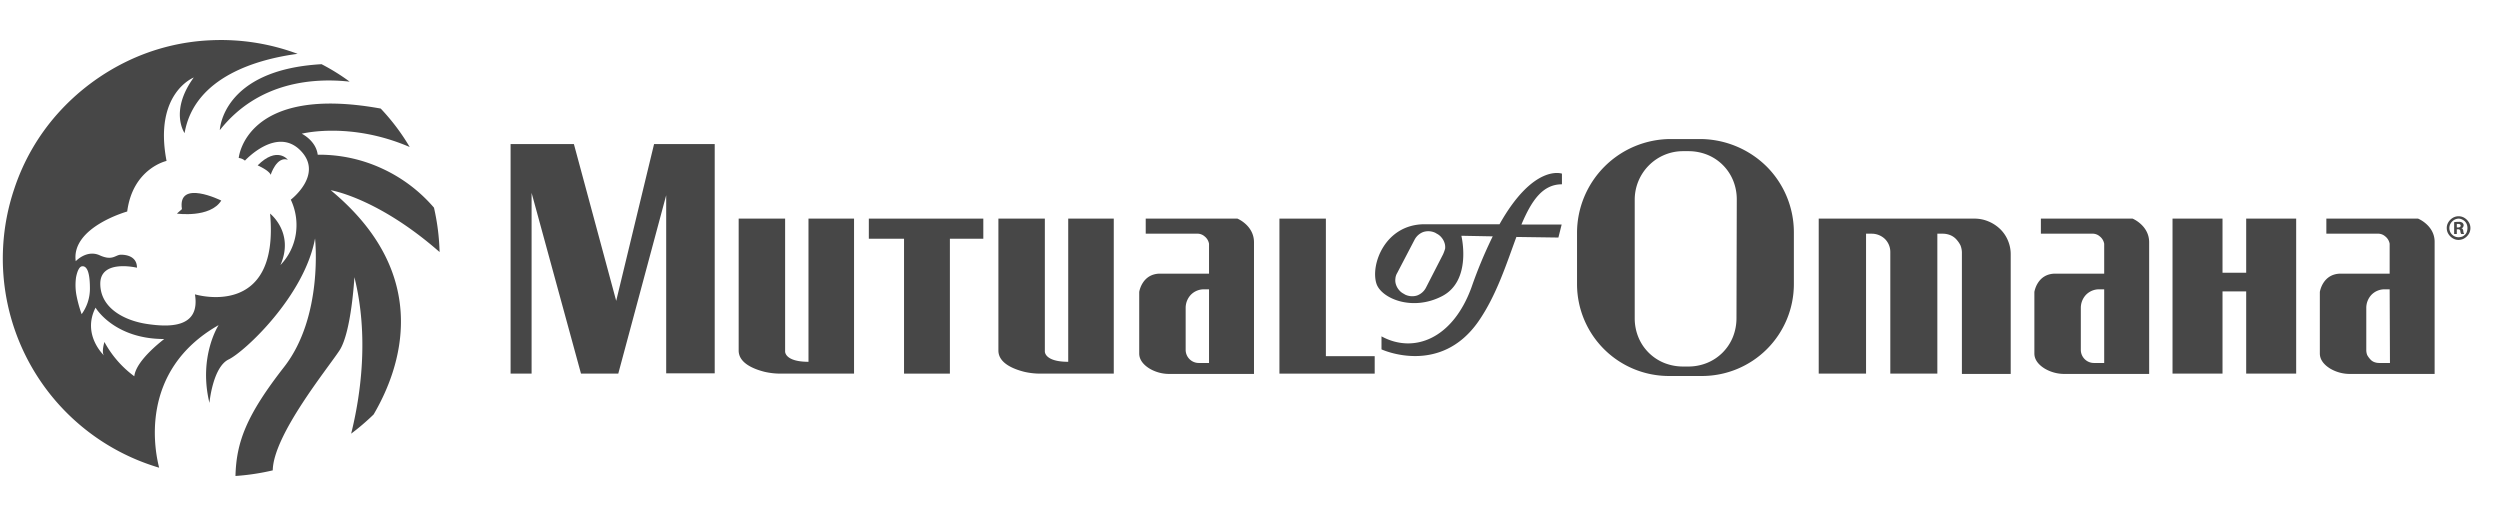 <svg xmlns="http://www.w3.org/2000/svg" id="Capa_1" data-name="Capa 1" viewBox="0 0 845.1 173"><title>Artboard 1</title><path d="M118.2,27.6a71.61,71.61,0,0,0-9.5-5.9C75,23.6,74.3,44,74.3,44,87.4,27.4,106.4,26.3,118.2,27.6Z" style="fill:#474747"></path><path d="M74.8,67.8s-14.9-7.4-13.3,2.9l-1.7,1.5S71,73.8,74.8,67.8Z" style="fill:#474747"></path><path d="M97.3,54s-3.6-4.7-10.2,1.9c0,0,3.9,1.7,4.4,3.2C91.5,59.1,93.5,52.7,97.3,54Z" style="fill:#474747"></path><path d="M73.9,109.9s-6.9,10.6-3.1,26.3c0,0,1.1-12.1,6.5-14.7s25.6-21.4,29.2-40.9c0,0,2.9,26.4-10.5,43.5-12.7,16.3-16.1,25.3-16.4,36.8A78.32,78.32,0,0,0,92.2,159c.2-12,18.7-34.6,22.6-40.6,4-6.2,5-24.7,5-24.7,5,19.9,2.1,40.1-1.1,52.9a78.89,78.89,0,0,0,7.6-6.5c9.1-15.5,20.3-47-14.5-75.8,0,0,15.8,2.5,36.8,20.9a76,76,0,0,0-1.9-15A51.35,51.35,0,0,0,129,56.9a50.56,50.56,0,0,0-21.6-4.6c-.6-4.8-5.4-7.1-5.4-7.1s16.3-4.2,36.5,4.5a72.65,72.65,0,0,0-9.8-13c-45.8-8.3-48,16.7-48,16.7a4,4,0,0,1,2.1.9s10.6-11.6,18.7-3.5-3.2,16.7-3.2,16.7A20.07,20.07,0,0,1,100,79.1a19.4,19.4,0,0,1-5.2,10.5c4.8-10.9-3.5-17.4-3.5-17.4,3.3,36-25.4,27.3-25.4,27.3,1.9,11.6-9,11.1-16.3,10s-15.7-5.2-15.7-13.6,12.4-5.4,12.4-5.4c0-3.8-3.5-4.4-5.4-4.4s-2.8,2.2-7.2.2-8.1,2-8.1,2C24,76.8,43,71.5,43,71.5c1.9-14.6,13.3-17.1,13.3-17.1-4.4-22.9,9.2-28.2,9.2-28.2C57.2,37.6,62.4,45,62.4,45c3.3-19.3,25.3-25.1,38.2-26.8a74.06,74.06,0,0,0-29.1-4.6A72.18,72.18,0,0,0,43,20.7,75.47,75.47,0,0,0,19.5,38.4,72.39,72.39,0,0,0,4.8,63.9a73.71,73.71,0,0,0,49,94.2C52.5,153.1,46.5,125.5,73.9,109.9Zm-46.3-3.7a42.38,42.38,0,0,1-1.7-6.1,19.06,19.06,0,0,1-.2-6.3c.4-2.1,1.1-3.8,2.2-3.8,1.8,0,2.5,2.9,2.5,7.6A14.73,14.73,0,0,1,27.6,106.2Zm17.8,21a35.21,35.21,0,0,1-10.1-11.6s-1.1,3.6-.1,4.6c0,0-7.6-7-2.9-16.2,0,0,6.2,10.6,23.2,10.6C55.6,114.6,46,121.6,45.4,127.2Z" style="fill:#474747"></path><path d="M172.6,48.7H194l14.3,53,12.8-53h20.5v77.5H225.2V66L209,126.3H196.4L179.7,65.2v61.1h-7.1V48.7Z" style="fill:#474747"></path><path d="M249.7,73.9h15.7v44.9s-.2,3.5,7.9,3.5V73.9h15.4v52.4H263.9a24.16,24.16,0,0,1-5.4-.6c-3.6-.9-8.8-2.9-8.8-7.2Z" style="fill:#474747"></path><path d="M337.5,73.9h15.7v44.9s-.2,3.5,7.9,3.5V73.9h15.4v52.4H351.7a24.16,24.16,0,0,1-5.4-.6c-3.6-.9-8.8-2.9-8.8-7.2V73.9Z" style="fill:#474747"></path><path d="M293.7,73.9v6.8h11.9v45.6h15.5V80.7h11.3V73.9Z" style="fill:#474747"></path><path d="M418.3,73.9h-31V79h17.2a3.7,3.7,0,0,1,2.7.9,4.07,4.07,0,0,1,1.5,2.5V92.5H392.2c-6.2,0-7.1,6.2-7.1,6.2v20.8c0,2.3,1.7,4,3.5,5.1a13,13,0,0,0,6.9,1.8h28.4V81.9C423.9,76.2,418.3,73.9,418.3,73.9Zm-9.5,48.8h-3.6a4.44,4.44,0,0,1-4.4-4.4V104a6.47,6.47,0,0,1,1.8-4.4,6.2,6.2,0,0,1,4.4-1.8h1.7v24.9Z" style="fill:#474747"></path><path d="M720.9,73.9h-31V79h17.2a3.7,3.7,0,0,1,2.7.9,4.07,4.07,0,0,1,1.5,2.5V92.5H694.8c-6.2,0-7.1,6.2-7.1,6.2v20.8c0,2.3,1.7,4,3.5,5.1a13,13,0,0,0,6.9,1.8h28.4V81.9C726.5,76.2,720.9,73.9,720.9,73.9Zm-9.5,48.8h-3.6a4.44,4.44,0,0,1-4.4-4.4V104a6.47,6.47,0,0,1,1.8-4.4,6.2,6.2,0,0,1,4.4-1.8h1.7v24.9Z" style="fill:#474747"></path><path d="M817.4,73.9h-31V79h17.2a3.7,3.7,0,0,1,2.7.9,4.07,4.07,0,0,1,1.5,2.5V92.5H791.3c-6.2,0-7.1,6.2-7.1,6.2v20.8c0,2.3,1.7,4,3.5,5.1a13,13,0,0,0,6.9,1.8H823V81.9C823.1,76.2,817.4,73.9,817.4,73.9Zm-9.5,48.8h-3.6a4.67,4.67,0,0,1-1.7-.3,3.32,3.32,0,0,1-1.4-1,7.1,7.1,0,0,1-1-1.4,4.67,4.67,0,0,1-.3-1.7V104a6.47,6.47,0,0,1,1.8-4.4,6.2,6.2,0,0,1,4.4-1.8h1.7Z" style="fill:#474747"></path><path d="M432.5,73.9h15.7v46.5h16.5v5.9H432.5Z" style="fill:#474747"></path><path d="M759.3,73.9V92.2h-8V73.9H734.4v52.4h16.9V98.5h8v27.8h16.9V73.9Z" style="fill:#474747"></path><path d="M667.5,73.9H614.8v52.4h16V79h2a6.47,6.47,0,0,1,4.4,1.8,6.2,6.2,0,0,1,1.8,4.4v41.1h15.9V79h2a6.87,6.87,0,0,1,2.4.5,5.58,5.58,0,0,1,2,1.4,9,9,0,0,1,1.4,2,6.87,6.87,0,0,1,.5,2.4v41.1h16.5V86a11.79,11.79,0,0,0-.9-4.6,11.6,11.6,0,0,0-2.6-3.9,12.68,12.68,0,0,0-3.9-2.6A12.16,12.16,0,0,0,667.5,73.9Z" style="fill:#474747"></path><path d="M574.8,47h-10a31.75,31.75,0,0,0-31.7,31.7V96.1a31.07,31.07,0,0,0,31,31h11.3a31.07,31.07,0,0,0,31-31V78.6a31.47,31.47,0,0,0-9.2-22.3A32.16,32.16,0,0,0,574.8,47ZM587,107.6a17.19,17.19,0,0,1-1.2,6.3,15.85,15.85,0,0,1-8.8,8.8,16.81,16.81,0,0,1-6.3,1.2h-1.8a17.19,17.19,0,0,1-6.3-1.2,15.85,15.85,0,0,1-8.8-8.8,16.81,16.81,0,0,1-1.2-6.3V67.5a16.43,16.43,0,0,1,4.8-11.6A16.26,16.26,0,0,1,569,51.1h1.8a17.19,17.19,0,0,1,6.3,1.2,15.85,15.85,0,0,1,8.8,8.8,16.81,16.81,0,0,1,1.2,6.3Z" style="fill:#474747"></path><path d="M528,62.3V58.7s-9.5-3.5-21.1,17.1H481.6c-13.4,0-18.4,13.7-16.3,20.1,1.6,4.9,12,9.5,22.2,4.2S494,79.7,494,79.7l10.6.2a153.84,153.84,0,0,0-7.2,17.3c-6.4,17.5-19.6,22.4-30.4,16.5v4.4s19.8,9.2,32.8-9.5c6.1-8.8,9.5-19.6,12.8-28.5l14.2.2,1.1-4.4H514.3C517.7,67.9,521.4,62.3,528,62.3ZM487.8,86,482,97.3a5.5,5.5,0,0,1-3,2.6,5.56,5.56,0,0,1-4-.3l-.5-.3a4.84,4.84,0,0,1-1.6-1.3,5.24,5.24,0,0,1-1-1.8,4.42,4.42,0,0,1-.2-2,4.24,4.24,0,0,1,.6-1.9L478.2,81a5.5,5.5,0,0,1,3-2.6,5.56,5.56,0,0,1,4,.3l.5.3a4.84,4.84,0,0,1,1.6,1.3,5.24,5.24,0,0,1,1,1.8,4.42,4.42,0,0,1,.2,2A14.58,14.58,0,0,1,487.8,86Z" style="fill:#474747"></path><path d="M831.1,73.1a4,4,0,0,1,1.5.3,4.42,4.42,0,0,1,2.2,2.2,3.9,3.9,0,0,1,0,3,4.42,4.42,0,0,1-2.2,2.2,4,4,0,0,1-1.5.3,3.65,3.65,0,0,1-1.5-.3,4.42,4.42,0,0,1-2.2-2.2,4,4,0,0,1-.3-1.5,3.65,3.65,0,0,1,.3-1.5,4.42,4.42,0,0,1,2.2-2.2,4,4,0,0,1,1.5-.3Zm0,.8a3.21,3.21,0,0,0-2.2,1,3.1,3.1,0,0,0,2.2,5.3,5,5,0,0,0,1.2-.2,3.59,3.59,0,0,0,1-.7,2.07,2.07,0,0,0,.6-1,3.7,3.7,0,0,0,0-2.4,3.33,3.33,0,0,0-.6-1,3.59,3.59,0,0,0-1-.7,2.66,2.66,0,0,0-1.2-.3Zm-.6,5.2h-.9v-4a7.57,7.57,0,0,1,1.5-.1,1.94,1.94,0,0,1,1.3.3,1.38,1.38,0,0,1,.3.4.75.75,0,0,1,.1.5,1.42,1.42,0,0,1-.2.6.6.6,0,0,1-.6.3h0c.4.1.6.4.7,1a1.93,1.93,0,0,0,.3,1h-1a1.69,1.69,0,0,1-.3-1,.7.7,0,0,0-.8-.6h-.4v1.6Zm0-2.2h.4c.5,0,.9-.2.9-.6s-.3-.6-.8-.6h-.5Z" style="fill:#474747"></path></svg>